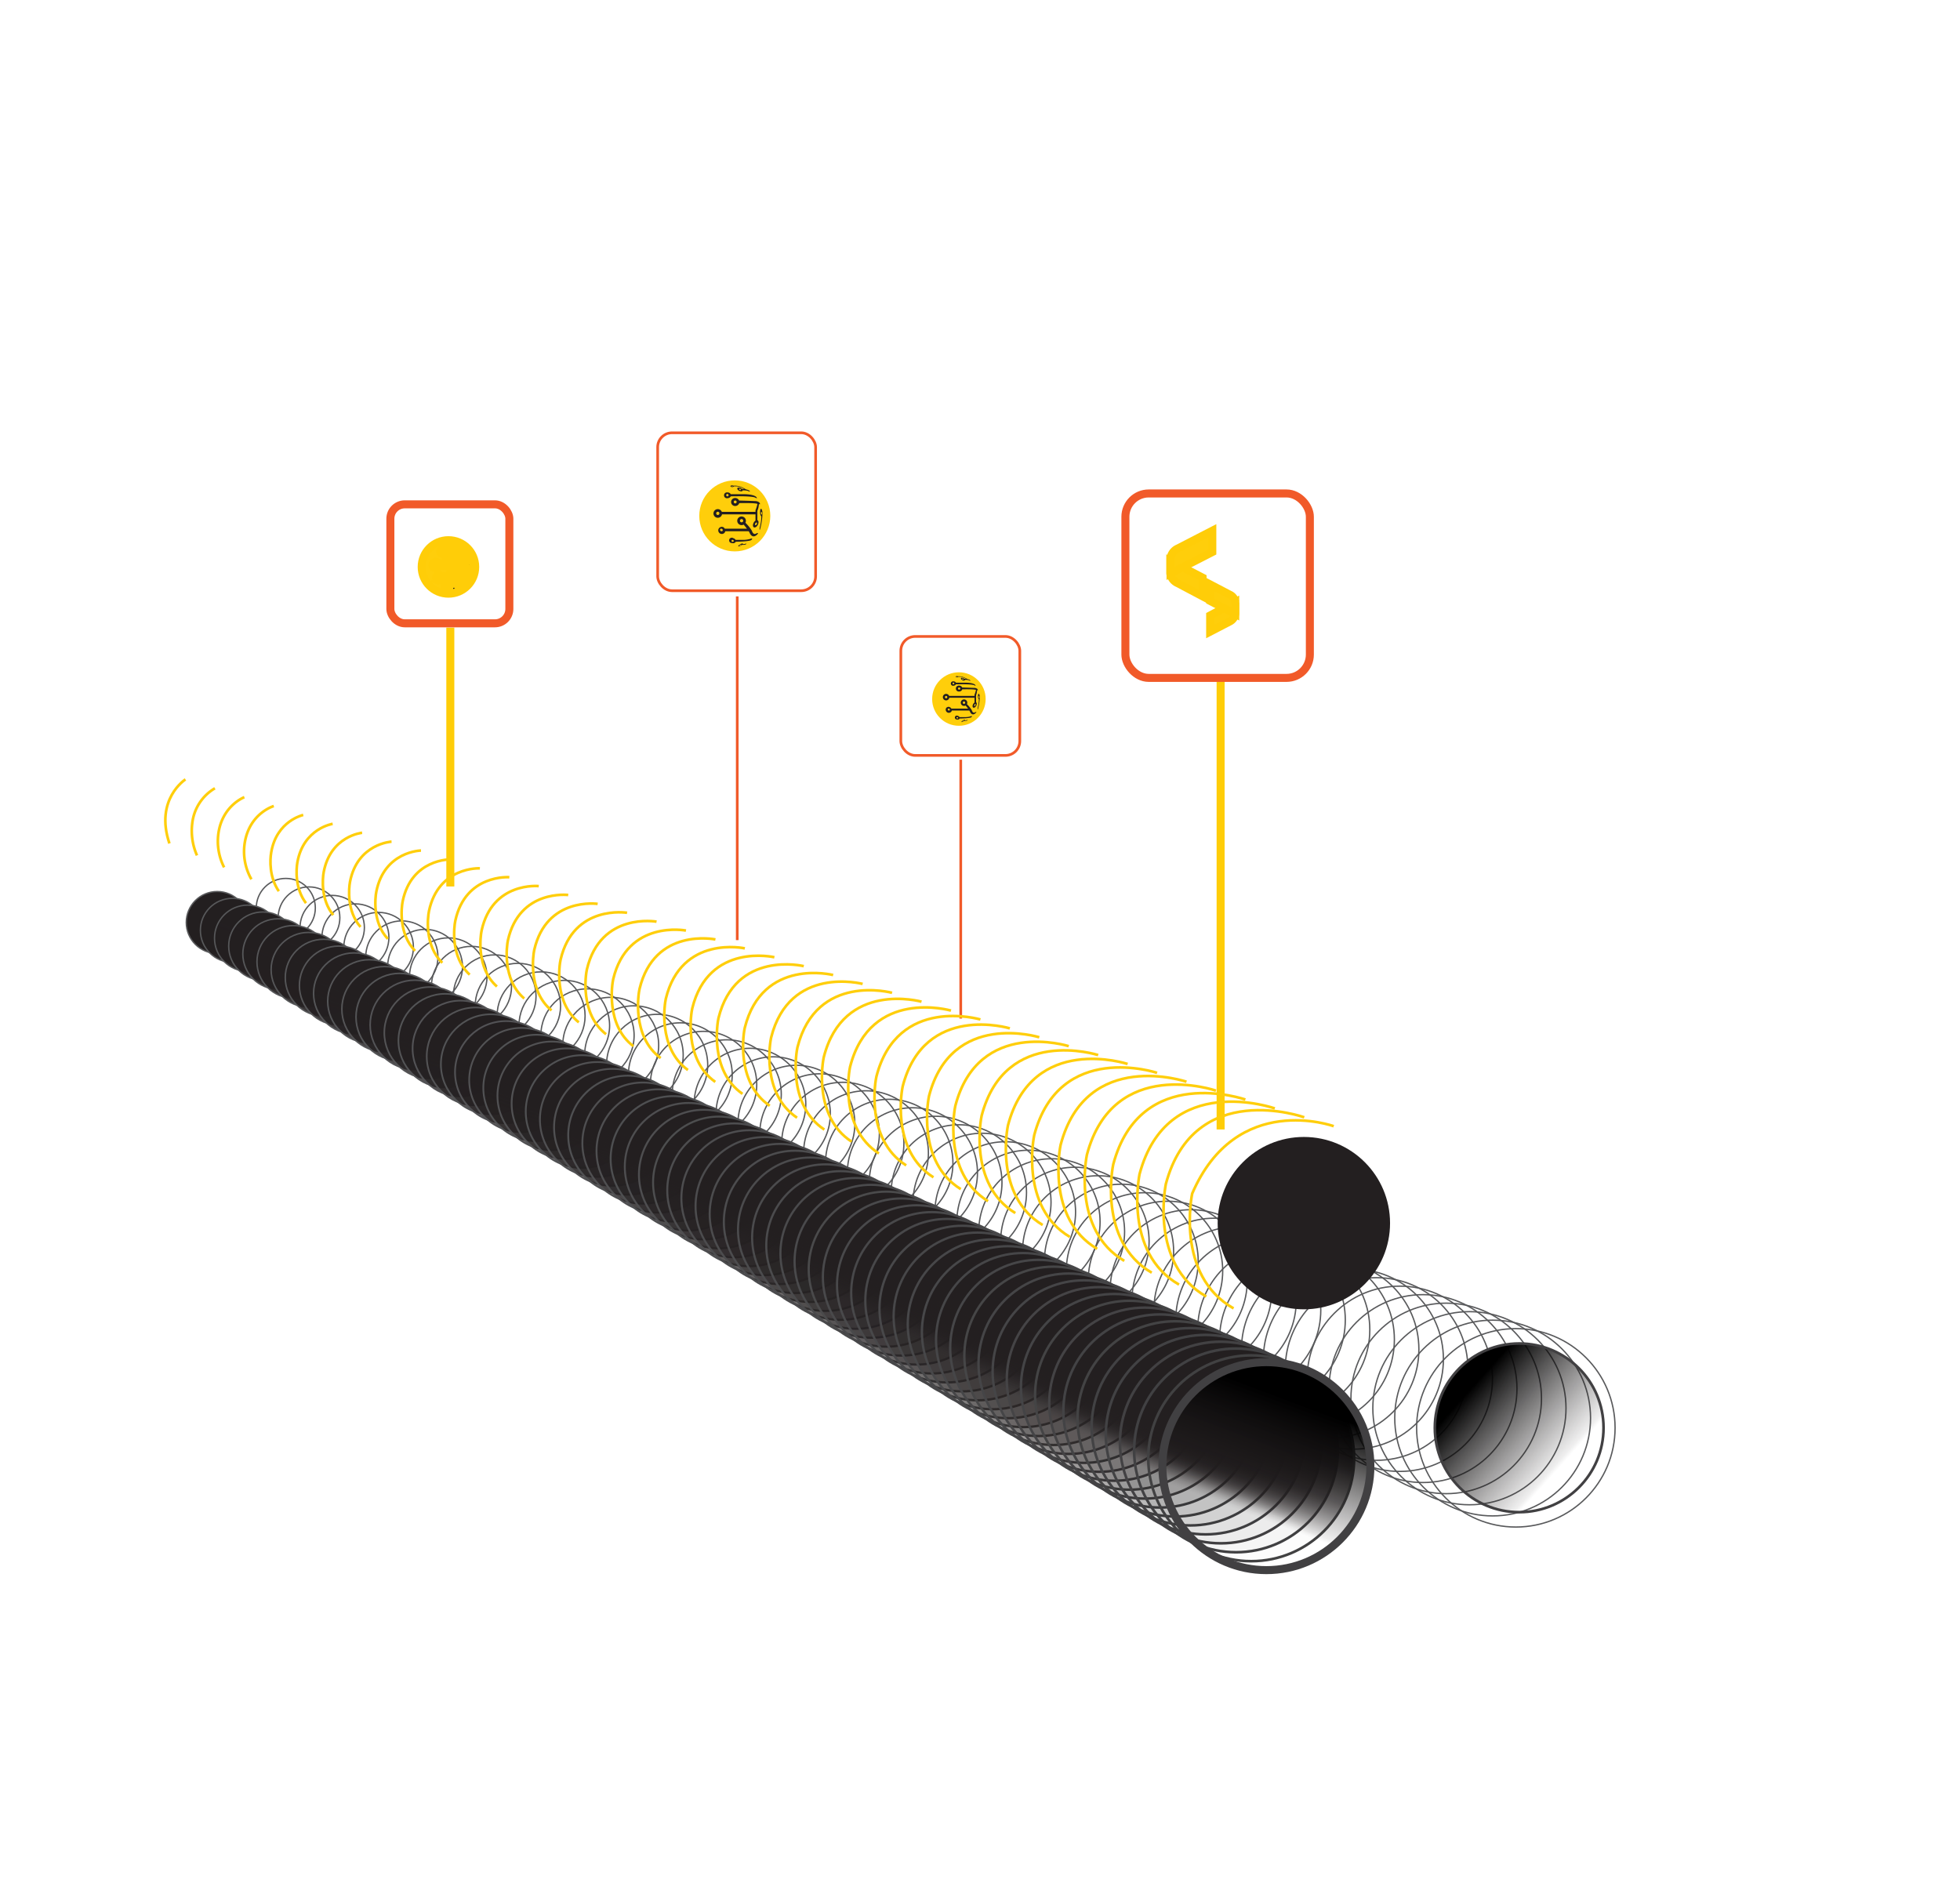 <svg xmlns="http://www.w3.org/2000/svg" xmlns:xlink="http://www.w3.org/1999/xlink" viewBox="0 0 734 709">
  
  <defs>
    <style>
      .cls-1, .cls-3, .cls-4, .cls-7 {
        fill: none;
      }

      .cls-2 {
        clip-path: url(#clip-path);
      }

      .cls-3 {
        stroke: #ffce0b;
      }

      .cls-10, .cls-11, .cls-12, .cls-16, .cls-17, .cls-18, .cls-19, .cls-20, .cls-21, .cls-22, .cls-23, .cls-24, .cls-25, .cls-26, .cls-27, .cls-28, .cls-29, .cls-3, .cls-30, .cls-31, .cls-32, .cls-33, .cls-34, .cls-35, .cls-36, .cls-37, .cls-38, .cls-39, .cls-4, .cls-40, .cls-41, .cls-42, .cls-43, .cls-44, .cls-45, .cls-46, .cls-47, .cls-48, .cls-49, .cls-50, .cls-51, .cls-52, .cls-53, .cls-54, .cls-55, .cls-56, .cls-57, .cls-58, .cls-59, .cls-60, .cls-61, .cls-62, .cls-63, .cls-64, .cls-65, .cls-66, .cls-67, .cls-68, .cls-69, .cls-7, .cls-70, .cls-71, .cls-72, .cls-73, .cls-74, .cls-75, .cls-76, .cls-77, .cls-78, .cls-8, .cls-9 {
        stroke-miterlimit: 10;
      }

      .cls-4 {
        stroke: #f15a29;
      }

      .cls-5 {
        fill: #ffce0b;
      }

      .cls-6, .cls-9 {
        fill: #231f20;
      }

      .cls-10, .cls-7, .cls-9 {
        stroke: #58595b;
      }

      .cls-7, .cls-9 {
        stroke-width: 0.5px;
      }

      .cls-78, .cls-8 {
        stroke: #414042;
      }

      .cls-8 {
        fill: url(#linear-gradient);
      }

      .cls-10 {
        stroke-width: 0.51px;
        fill: url(#linear-gradient-2);
      }

      .cls-11, .cls-12, .cls-13 {
        stroke: #57585a;
      }

      .cls-11 {
        stroke-width: 0.51px;
        fill: url(#linear-gradient-3);
      }

      .cls-12 {
        stroke-width: 0.52px;
        fill: url(#linear-gradient-4);
      }

      .cls-13 {
        stroke-miterlimit: 10;
        stroke-width: 0.53px;
        fill: url(#linear-gradient-5);
      }

      .cls-14, .cls-15, .cls-16 {
        stroke: #565759;
      }

      .cls-14, .cls-15 {
        stroke-miterlimit: 10;
      }

      .cls-14 {
        stroke-width: 0.54px;
        fill: url(#linear-gradient-6);
      }

      .cls-15 {
        stroke-width: 0.54px;
        fill: url(#linear-gradient-7);
      }

      .cls-16 {
        stroke-width: 0.55px;
        fill: url(#linear-gradient-8);
      }

      .cls-17 {
        stroke: #565658;
        stroke-width: 0.56px;
        fill: url(#linear-gradient-9);
      }

      .cls-18, .cls-19 {
        stroke: #555658;
      }

      .cls-18 {
        stroke-width: 0.57px;
        fill: url(#linear-gradient-10);
      }

      .cls-19 {
        stroke-width: 0.57px;
        fill: url(#linear-gradient-11);
      }

      .cls-20 {
        stroke: #555557;
        stroke-width: 0.58px;
        fill: url(#linear-gradient-12);
      }

      .cls-21 {
        stroke: #545557;
        stroke-width: 0.59px;
        fill: url(#linear-gradient-13);
      }

      .cls-22 {
        stroke: #545457;
        stroke-width: 0.59px;
        fill: url(#linear-gradient-14);
      }

      .cls-23 {
        stroke: #545456;
        stroke-width: 0.6px;
        fill: url(#linear-gradient-15);
      }

      .cls-24 {
        stroke: #535456;
        stroke-width: 0.61px;
        fill: url(#linear-gradient-16);
      }

      .cls-25 {
        stroke: #535356;
        stroke-width: 0.62px;
        fill: url(#linear-gradient-17);
      }

      .cls-26 {
        stroke: #535355;
        stroke-width: 0.62px;
        fill: url(#linear-gradient-18);
      }

      .cls-27 {
        stroke: #525355;
        stroke-width: 0.63px;
        fill: url(#linear-gradient-19);
      }

      .cls-28 {
        stroke: #525255;
        stroke-width: 0.64px;
        fill: url(#linear-gradient-20);
      }

      .cls-29 {
        stroke: #525254;
        stroke-width: 0.64px;
        fill: url(#linear-gradient-21);
      }

      .cls-30 {
        stroke: #515254;
        stroke-width: 0.65px;
        fill: url(#linear-gradient-22);
      }

      .cls-31, .cls-32 {
        stroke: #515153;
      }

      .cls-31 {
        stroke-width: 0.66px;
        fill: url(#linear-gradient-23);
      }

      .cls-32 {
        stroke-width: 0.67px;
        fill: url(#linear-gradient-24);
      }

      .cls-33 {
        stroke: #505153;
        stroke-width: 0.67px;
        fill: url(#linear-gradient-25);
      }

      .cls-34, .cls-35 {
        stroke: #505052;
      }

      .cls-34 {
        stroke-width: 0.68px;
        fill: url(#linear-gradient-26);
      }

      .cls-35 {
        stroke-width: 0.69px;
        fill: url(#linear-gradient-27);
      }

      .cls-36 {
        stroke: #4f5052;
        stroke-width: 0.7px;
        fill: url(#linear-gradient-28);
      }

      .cls-37, .cls-38 {
        stroke: #4f4f51;
      }

      .cls-37 {
        stroke-width: 0.7px;
        fill: url(#linear-gradient-29);
      }

      .cls-38 {
        stroke-width: 0.71px;
        fill: url(#linear-gradient-30);
      }

      .cls-39 {
        stroke: #4e4f51;
        stroke-width: 0.72px;
        fill: url(#linear-gradient-31);
      }

      .cls-40, .cls-41 {
        stroke: #4e4e50;
      }

      .cls-40 {
        stroke-width: 0.72px;
        fill: url(#linear-gradient-32);
      }

      .cls-41 {
        stroke-width: 0.73px;
        fill: url(#linear-gradient-33);
      }

      .cls-42 {
        stroke: #4d4e4f;
        stroke-width: 0.74px;
        fill: url(#linear-gradient-34);
      }

      .cls-43, .cls-44 {
        stroke: #4d4d4f;
      }

      .cls-43 {
        stroke-width: 0.75px;
        fill: url(#linear-gradient-35);
      }

      .cls-44 {
        stroke-width: 0.75px;
        fill: url(#linear-gradient-36);
      }

      .cls-45, .cls-46, .cls-47 {
        stroke: #4c4c4e;
      }

      .cls-45 {
        stroke-width: 0.76px;
        fill: url(#linear-gradient-37);
      }

      .cls-46 {
        stroke-width: 0.77px;
        fill: url(#linear-gradient-38);
      }

      .cls-47 {
        stroke-width: 0.78px;
        fill: url(#linear-gradient-39);
      }

      .cls-48, .cls-49, .cls-50 {
        stroke: #4b4b4d;
      }

      .cls-48 {
        stroke-width: 0.78px;
        fill: url(#linear-gradient-40);
      }

      .cls-49 {
        stroke-width: 0.79px;
        fill: url(#linear-gradient-41);
      }

      .cls-50 {
        stroke-width: 0.8px;
        fill: url(#linear-gradient-42);
      }

      .cls-51, .cls-52 {
        stroke: #4a4a4c;
      }

      .cls-51 {
        stroke-width: 0.8px;
        fill: url(#linear-gradient-43);
      }

      .cls-52 {
        stroke-width: 0.81px;
        fill: url(#linear-gradient-44);
      }

      .cls-53 {
        stroke: #4a4a4b;
        stroke-width: 0.82px;
        fill: url(#linear-gradient-45);
      }

      .cls-54, .cls-55 {
        stroke: #49494b;
      }

      .cls-54 {
        stroke-width: 0.83px;
        fill: url(#linear-gradient-46);
      }

      .cls-55 {
        stroke-width: 0.83px;
        fill: url(#linear-gradient-47);
      }

      .cls-56, .cls-57, .cls-58 {
        stroke: #48484a;
      }

      .cls-56 {
        stroke-width: 0.84px;
        fill: url(#linear-gradient-48);
      }

      .cls-57 {
        stroke-width: 0.85px;
        fill: url(#linear-gradient-49);
      }

      .cls-58 {
        stroke-width: 0.86px;
        fill: url(#linear-gradient-50);
      }

      .cls-59, .cls-60, .cls-61 {
        stroke: #474749;
      }

      .cls-59 {
        stroke-width: 0.86px;
        fill: url(#linear-gradient-51);
      }

      .cls-60 {
        stroke-width: 0.87px;
        fill: url(#linear-gradient-52);
      }

      .cls-61 {
        stroke-width: 0.88px;
        fill: url(#linear-gradient-53);
      }

      .cls-62, .cls-63 {
        stroke: #464648;
      }

      .cls-62 {
        stroke-width: 0.88px;
        fill: url(#linear-gradient-54);
      }

      .cls-63 {
        stroke-width: 0.89px;
        fill: url(#linear-gradient-55);
      }

      .cls-64 {
        stroke: #464647;
        stroke-width: 0.9px;
        fill: url(#linear-gradient-56);
      }

      .cls-65, .cls-66 {
        stroke: #454547;
      }

      .cls-65 {
        stroke-width: 0.91px;
        fill: url(#linear-gradient-57);
      }

      .cls-66 {
        stroke-width: 0.91px;
        fill: url(#linear-gradient-58);
      }

      .cls-67 {
        stroke: #454446;
        stroke-width: 0.92px;
        fill: url(#linear-gradient-59);
      }

      .cls-68 {
        stroke: #444446;
        stroke-width: 0.93px;
        fill: url(#linear-gradient-60);
      }

      .cls-69 {
        stroke: #444445;
        stroke-width: 0.93px;
        fill: url(#linear-gradient-61);
      }

      .cls-70 {
        stroke: #444345;
        stroke-width: 0.94px;
        fill: url(#linear-gradient-62);
      }

      .cls-71 {
        stroke: #434345;
        stroke-width: 0.95px;
        fill: url(#linear-gradient-63);
      }

      .cls-72 {
        stroke: #434344;
        stroke-width: 0.96px;
        fill: url(#linear-gradient-64);
      }

      .cls-73, .cls-74 {
        stroke: #424244;
      }

      .cls-73 {
        stroke-width: 0.96px;
        fill: url(#linear-gradient-65);
      }

      .cls-74 {
        stroke-width: 0.97px;
        fill: url(#linear-gradient-66);
      }

      .cls-75 {
        stroke: #424143;
        stroke-width: 0.98px;
        fill: url(#linear-gradient-67);
      }

      .cls-76 {
        stroke: #414143;
        stroke-width: 0.99px;
        fill: url(#linear-gradient-68);
      }

      .cls-77 {
        stroke: #414142;
        stroke-width: 0.99px;
        fill: url(#linear-gradient-69);
      }

      .cls-78 {
        fill: url(#linear-gradient-70);
      }

      .animate-outline1 {
        opacity: 0;
        stroke: #ffcd08;
        stroke-width: 3;
        stroke-dasharray: 150;
        stroke-dashoffset: 150px;
        animation: animate 20s forwards infinite alternate;
      }
      
      @keyframes animate {   0% { opacity: 0; stroke-dashoffset: 150px;}
                            20% { opacity: 0.5; }
                            50% { stroke-dasharray: 100px; }
                            90% { opacity: 0.5; }
                            100% { opacity: 0; fill: #ffcd08; stroke-dashoffset: 150px; }
                          }

      .arrowAnimate1 {
        opacity: 1;
        stroke: #ffcd08;
        stroke-width: 3;
        transform: translateY(-100px);
        animation: animate2 3s forwards infinite;
      }
      
      @keyframes animate2   { 0%   { opacity: 1; transform: translateY(-100px);	}
                              10%   { opacity: 1; }
                              90%   { opacity: 1; }
                              100%  { opacity: 0; transform: translateY(0px); stroke-dashoffset: 0px; }

                            }

       .arrowAnimate2 {
        opacity: 1;
        stroke: #ffcd08;
        stroke-width: 3;
        transform: translateY(-100px);
        animation: animate2 3s forwards infinite;
      }
      
      @keyframes animate2   { 0%   { opacity: 1; transform: translateY(-100px);	}
                              10%   { opacity: 1; }
                              90%   { opacity: 1; }
                              100%  { opacity: 0; transform: translateY(0px); stroke-dashoffset: 0px;}

      }

      .tiubAnimate3 {
        opacity: 1;
        stroke: #ffcd08;
        stroke-width: 3;
        transform: translateX(-50px);
        animation: animate3 3s forwards infinite;
      }
      
      @keyframes animate3   { 0%   { opacity: 1; transform: translateX(-50px);	}
                              10%   { opacity: 1; }
                              90%   { opacity: 1; }
                              100%  { opacity: 0; transform: translateX(5px); stroke-dashoffset: 0px;}

                            }



    </style>

    <clipPath id="clip-path">
      <rect class="cls-1" x="-655.78" y="337.37" width="561.59" height="118.51"/>
    </clipPath>
    <linearGradient id="linear-gradient" x1="544.55" y1="513" x2="585.9" y2="550" gradientUnits="userSpaceOnUse">
      <stop offset="0.17"/>
      <stop offset="0.94" stop-color="#211d1e" stop-opacity="0.07"/>
      <stop offset="0.97" stop-color="#231f20" stop-opacity="0"/>
    </linearGradient>
    <linearGradient id="linear-gradient-2" x1="90.96" y1="338.05" x2="84.76" y2="354.49" gradientUnits="userSpaceOnUse">
      <stop offset="0.17" stop-color="#231f20"/>
      <stop offset="0.97" stop-color="#231f20" stop-opacity="0.99"/>
    </linearGradient>
    <linearGradient id="linear-gradient-3" x1="96.78" y1="340.66" x2="90.38" y2="357.64" gradientUnits="userSpaceOnUse">
      <stop offset="0.17" stop-color="#231f20"/>
      <stop offset="0.97" stop-color="#231f20" stop-opacity="0.97"/>
    </linearGradient>
    <linearGradient id="linear-gradient-4" x1="102.61" y1="343.26" x2="96" y2="360.79" gradientUnits="userSpaceOnUse">
      <stop offset="0.17" stop-color="#231f20"/>
      <stop offset="0.97" stop-color="#231f20" stop-opacity="0.96"/>
    </linearGradient>
    <linearGradient id="linear-gradient-5" x1="108.43" y1="345.87" x2="101.62" y2="363.94" gradientUnits="userSpaceOnUse">
      <stop offset="0.17" stop-color="#231f20"/>
      <stop offset="0.97" stop-color="#231f20" stop-opacity="0.94"/>
    </linearGradient>
    <linearGradient id="linear-gradient-6" x1="114.26" y1="348.48" x2="107.24" y2="367.09" gradientUnits="userSpaceOnUse">
      <stop offset="0.17" stop-color="#231f20"/>
      <stop offset="0.97" stop-color="#231f20" stop-opacity="0.93"/>
    </linearGradient>
    <linearGradient id="linear-gradient-7" x1="120.08" y1="351.09" x2="112.86" y2="370.24" gradientUnits="userSpaceOnUse">
      <stop offset="0.17" stop-color="#231f20"/>
      <stop offset="0.97" stop-color="#231f20" stop-opacity="0.91"/>
    </linearGradient>
    <linearGradient id="linear-gradient-8" x1="125.9" y1="353.69" x2="118.48" y2="373.39" gradientUnits="userSpaceOnUse">
      <stop offset="0.17" stop-color="#231f20"/>
      <stop offset="0.97" stop-color="#231f20" stop-opacity="0.9"/>
    </linearGradient>
    <linearGradient id="linear-gradient-9" x1="131.73" y1="356.3" x2="124.1" y2="376.54" gradientUnits="userSpaceOnUse">
      <stop offset="0.17" stop-color="#231f20"/>
      <stop offset="0.94" stop-color="#231f20" stop-opacity="0.89"/>
      <stop offset="0.97" stop-color="#231f20" stop-opacity="0.88"/>
    </linearGradient>
    <linearGradient id="linear-gradient-10" x1="137.55" y1="358.91" x2="129.72" y2="379.69" gradientUnits="userSpaceOnUse">
      <stop offset="0.17" stop-color="#231f20"/>
      <stop offset="0.89" stop-color="#231f20" stop-opacity="0.89"/>
      <stop offset="0.97" stop-color="#231f20" stop-opacity="0.87"/>
    </linearGradient>
    <linearGradient id="linear-gradient-11" x1="143.38" y1="361.51" x2="135.34" y2="382.84" gradientUnits="userSpaceOnUse">
      <stop offset="0.17" stop-color="#231f20"/>
      <stop offset="0.86" stop-color="#231f20" stop-opacity="0.89"/>
      <stop offset="0.97" stop-color="#231f20" stop-opacity="0.86"/>
    </linearGradient>
    <linearGradient id="linear-gradient-12" x1="149.2" y1="364.12" x2="140.95" y2="385.99" gradientUnits="userSpaceOnUse">
      <stop offset="0.17" stop-color="#231f20"/>
      <stop offset="0.83" stop-color="#231f20" stop-opacity="0.89"/>
      <stop offset="0.97" stop-color="#231f20" stop-opacity="0.84"/>
    </linearGradient>
    <linearGradient id="linear-gradient-13" x1="155.03" y1="366.73" x2="146.57" y2="389.14" gradientUnits="userSpaceOnUse">
      <stop offset="0.17" stop-color="#231f20"/>
      <stop offset="0.8" stop-color="#231f20" stop-opacity="0.89"/>
      <stop offset="0.97" stop-color="#231f20" stop-opacity="0.83"/>
    </linearGradient>
    <linearGradient id="linear-gradient-14" x1="160.85" y1="369.33" x2="152.19" y2="392.29" gradientUnits="userSpaceOnUse">
      <stop offset="0.17" stop-color="#231f20"/>
      <stop offset="0.78" stop-color="#231f20" stop-opacity="0.89"/>
      <stop offset="0.97" stop-color="#231f20" stop-opacity="0.81"/>
    </linearGradient>
    <linearGradient id="linear-gradient-15" x1="166.67" y1="371.94" x2="157.81" y2="395.44" gradientUnits="userSpaceOnUse">
      <stop offset="0.17" stop-color="#231f20"/>
      <stop offset="0.76" stop-color="#231f20" stop-opacity="0.89"/>
      <stop offset="0.97" stop-color="#231f20" stop-opacity="0.8"/>
    </linearGradient>
    <linearGradient id="linear-gradient-16" x1="172.5" y1="374.55" x2="163.43" y2="398.59" gradientUnits="userSpaceOnUse">
      <stop offset="0.17" stop-color="#231f20"/>
      <stop offset="0.74" stop-color="#231f20" stop-opacity="0.89"/>
      <stop offset="0.97" stop-color="#231f20" stop-opacity="0.78"/>
    </linearGradient>
    <linearGradient id="linear-gradient-17" x1="178.32" y1="377.16" x2="169.05" y2="401.74" gradientUnits="userSpaceOnUse">
      <stop offset="0.17" stop-color="#231f20"/>
      <stop offset="0.72" stop-color="#231f20" stop-opacity="0.89"/>
      <stop offset="0.97" stop-color="#231f20" stop-opacity="0.77"/>
    </linearGradient>
    <linearGradient id="linear-gradient-18" x1="184.15" y1="379.76" x2="174.67" y2="404.89" gradientUnits="userSpaceOnUse">
      <stop offset="0.17" stop-color="#231f20"/>
      <stop offset="0.71" stop-color="#231f20" stop-opacity="0.89"/>
      <stop offset="0.97" stop-color="#231f20" stop-opacity="0.75"/>
    </linearGradient>
    <linearGradient id="linear-gradient-19" x1="189.97" y1="382.37" x2="180.29" y2="408.04" gradientUnits="userSpaceOnUse">
      <stop offset="0.17" stop-color="#231f20"/>
      <stop offset="0.69" stop-color="#231f20" stop-opacity="0.89"/>
      <stop offset="0.97" stop-color="#231f20" stop-opacity="0.74"/>
    </linearGradient>
    <linearGradient id="linear-gradient-20" x1="195.8" y1="384.98" x2="185.91" y2="411.19" gradientUnits="userSpaceOnUse">
      <stop offset="0.17" stop-color="#231f20"/>
      <stop offset="0.68" stop-color="#231f20" stop-opacity="0.89"/>
      <stop offset="0.97" stop-color="#231f20" stop-opacity="0.72"/>
    </linearGradient>
    <linearGradient id="linear-gradient-21" x1="201.62" y1="387.58" x2="191.53" y2="414.35" gradientUnits="userSpaceOnUse">
      <stop offset="0.17" stop-color="#231f20"/>
      <stop offset="0.67" stop-color="#231f20" stop-opacity="0.89"/>
      <stop offset="0.97" stop-color="#231f20" stop-opacity="0.71"/>
    </linearGradient>
    <linearGradient id="linear-gradient-22" x1="207.44" y1="390.19" x2="197.15" y2="417.5" gradientUnits="userSpaceOnUse">
      <stop offset="0.17" stop-color="#231f20"/>
      <stop offset="0.65" stop-color="#231f20" stop-opacity="0.89"/>
      <stop offset="0.97" stop-color="#231f20" stop-opacity="0.7"/>
    </linearGradient>
    <linearGradient id="linear-gradient-23" x1="213.27" y1="392.8" x2="202.77" y2="420.65" gradientUnits="userSpaceOnUse">
      <stop offset="0.17" stop-color="#231f20"/>
      <stop offset="0.64" stop-color="#231f20" stop-opacity="0.89"/>
      <stop offset="0.97" stop-color="#231f20" stop-opacity="0.68"/>
    </linearGradient>
    <linearGradient id="linear-gradient-24" x1="219.09" y1="395.4" x2="208.39" y2="423.8" gradientUnits="userSpaceOnUse">
      <stop offset="0.17" stop-color="#231f20"/>
      <stop offset="0.63" stop-color="#231f20" stop-opacity="0.89"/>
      <stop offset="0.97" stop-color="#231f20" stop-opacity="0.67"/>
    </linearGradient>
    <linearGradient id="linear-gradient-25" x1="224.92" y1="398.01" x2="214.01" y2="426.95" gradientUnits="userSpaceOnUse">
      <stop offset="0.17" stop-color="#231f20"/>
      <stop offset="0.62" stop-color="#231f20" stop-opacity="0.89"/>
      <stop offset="0.97" stop-color="#231f20" stop-opacity="0.65"/>
    </linearGradient>
    <linearGradient id="linear-gradient-26" x1="230.74" y1="400.62" x2="219.63" y2="430.1" gradientUnits="userSpaceOnUse">
      <stop offset="0.17" stop-color="#231f20"/>
      <stop offset="0.62" stop-color="#231f20" stop-opacity="0.89"/>
      <stop offset="0.97" stop-color="#231f20" stop-opacity="0.64"/>
    </linearGradient>
    <linearGradient id="linear-gradient-27" x1="236.57" y1="403.23" x2="225.25" y2="433.25" gradientUnits="userSpaceOnUse">
      <stop offset="0.17" stop-color="#231f20"/>
      <stop offset="0.61" stop-color="#231f20" stop-opacity="0.89"/>
      <stop offset="0.97" stop-color="#231f20" stop-opacity="0.62"/>
    </linearGradient>
    <linearGradient id="linear-gradient-28" x1="242.39" y1="405.83" x2="230.87" y2="436.4" gradientUnits="userSpaceOnUse">
      <stop offset="0.17" stop-color="#231f20"/>
      <stop offset="0.6" stop-color="#231f20" stop-opacity="0.89"/>
      <stop offset="0.97" stop-color="#231f20" stop-opacity="0.61"/>
    </linearGradient>
    <linearGradient id="linear-gradient-29" x1="248.21" y1="408.44" x2="236.49" y2="439.55" gradientUnits="userSpaceOnUse">
      <stop offset="0.17" stop-color="#231f20"/>
      <stop offset="0.59" stop-color="#231f20" stop-opacity="0.89"/>
      <stop offset="0.97" stop-color="#231f20" stop-opacity="0.59"/>
    </linearGradient>
    <linearGradient id="linear-gradient-30" x1="254.04" y1="411.05" x2="242.1" y2="442.7" gradientUnits="userSpaceOnUse">
      <stop offset="0.17" stop-color="#231f20"/>
      <stop offset="0.59" stop-color="#231f20" stop-opacity="0.89"/>
      <stop offset="0.97" stop-color="#231f20" stop-opacity="0.58"/>
    </linearGradient>
    <linearGradient id="linear-gradient-31" x1="259.86" y1="413.65" x2="247.72" y2="445.85" gradientUnits="userSpaceOnUse">
      <stop offset="0.17" stop-color="#231f20"/>
      <stop offset="0.58" stop-color="#231f20" stop-opacity="0.89"/>
      <stop offset="0.96" stop-color="#231f20" stop-opacity="0.57"/>
      <stop offset="0.97" stop-color="#231f20" stop-opacity="0.57"/>
    </linearGradient>
    <linearGradient id="linear-gradient-32" x1="265.69" y1="416.26" x2="253.34" y2="449" gradientUnits="userSpaceOnUse">
      <stop offset="0.17" stop-color="#231f20"/>
      <stop offset="0.57" stop-color="#231f20" stop-opacity="0.89"/>
      <stop offset="0.95" stop-color="#231f20" stop-opacity="0.57"/>
      <stop offset="0.97" stop-color="#231f20" stop-opacity="0.55"/>
    </linearGradient>
    <linearGradient id="linear-gradient-33" x1="271.51" y1="418.87" x2="258.96" y2="452.15" gradientUnits="userSpaceOnUse">
      <stop offset="0.17" stop-color="#231f20"/>
      <stop offset="0.57" stop-color="#231f20" stop-opacity="0.89"/>
      <stop offset="0.94" stop-color="#231f20" stop-opacity="0.57"/>
      <stop offset="0.97" stop-color="#231f20" stop-opacity="0.54"/>
    </linearGradient>
    <linearGradient id="linear-gradient-34" x1="277.34" y1="421.48" x2="264.58" y2="455.3" gradientUnits="userSpaceOnUse">
      <stop offset="0.17" stop-color="#231f20"/>
      <stop offset="0.56" stop-color="#231f20" stop-opacity="0.89"/>
      <stop offset="0.93" stop-color="#231f20" stop-opacity="0.57"/>
      <stop offset="0.97" stop-color="#231f20" stop-opacity="0.52"/>
    </linearGradient>
    <linearGradient id="linear-gradient-35" x1="283.16" y1="424.08" x2="270.2" y2="458.45" gradientUnits="userSpaceOnUse">
      <stop offset="0.17" stop-color="#231f20"/>
      <stop offset="0.56" stop-color="#231f20" stop-opacity="0.89"/>
      <stop offset="0.92" stop-color="#231f20" stop-opacity="0.57"/>
      <stop offset="0.97" stop-color="#231f20" stop-opacity="0.51"/>
    </linearGradient>
    <linearGradient id="linear-gradient-36" x1="288.99" y1="426.69" x2="275.82" y2="461.6" gradientUnits="userSpaceOnUse">
      <stop offset="0.17" stop-color="#231f20"/>
      <stop offset="0.55" stop-color="#231f20" stop-opacity="0.89"/>
      <stop offset="0.91" stop-color="#231f20" stop-opacity="0.57"/>
      <stop offset="0.97" stop-color="#231f20" stop-opacity="0.49"/>
    </linearGradient>
    <linearGradient id="linear-gradient-37" x1="294.81" y1="429.3" x2="281.44" y2="464.75" gradientUnits="userSpaceOnUse">
      <stop offset="0.17" stop-color="#231f20"/>
      <stop offset="0.54" stop-color="#231f20" stop-opacity="0.89"/>
      <stop offset="0.9" stop-color="#231f20" stop-opacity="0.57"/>
      <stop offset="0.97" stop-color="#231f20" stop-opacity="0.48"/>
    </linearGradient>
    <linearGradient id="linear-gradient-38" x1="300.63" y1="431.9" x2="287.06" y2="467.9" gradientUnits="userSpaceOnUse">
      <stop offset="0.17" stop-color="#231f20"/>
      <stop offset="0.54" stop-color="#231f20" stop-opacity="0.89"/>
      <stop offset="0.89" stop-color="#231f20" stop-opacity="0.57"/>
      <stop offset="0.97" stop-color="#231f20" stop-opacity="0.46"/>
    </linearGradient>
    <linearGradient id="linear-gradient-39" x1="306.46" y1="434.51" x2="292.68" y2="471.05" gradientUnits="userSpaceOnUse">
      <stop offset="0.17" stop-color="#231f20"/>
      <stop offset="0.54" stop-color="#231f20" stop-opacity="0.89"/>
      <stop offset="0.88" stop-color="#231f20" stop-opacity="0.57"/>
      <stop offset="0.97" stop-color="#231f20" stop-opacity="0.45"/>
    </linearGradient>
    <linearGradient id="linear-gradient-40" x1="312.28" y1="437.12" x2="298.3" y2="474.2" gradientUnits="userSpaceOnUse">
      <stop offset="0.17" stop-color="#231f20"/>
      <stop offset="0.53" stop-color="#231f20" stop-opacity="0.89"/>
      <stop offset="0.87" stop-color="#231f20" stop-opacity="0.57"/>
      <stop offset="0.97" stop-color="#231f20" stop-opacity="0.43"/>
    </linearGradient>
    <linearGradient id="linear-gradient-41" x1="318.11" y1="439.72" x2="303.92" y2="477.35" gradientUnits="userSpaceOnUse">
      <stop offset="0.17" stop-color="#231f20"/>
      <stop offset="0.53" stop-color="#231f20" stop-opacity="0.89"/>
      <stop offset="0.86" stop-color="#231f20" stop-opacity="0.57"/>
      <stop offset="0.97" stop-color="#231f20" stop-opacity="0.42"/>
    </linearGradient>
    <linearGradient id="linear-gradient-42" x1="323.93" y1="442.33" x2="309.54" y2="480.5" gradientUnits="userSpaceOnUse">
      <stop offset="0.17" stop-color="#231f20"/>
      <stop offset="0.52" stop-color="#231f20" stop-opacity="0.89"/>
      <stop offset="0.85" stop-color="#231f20" stop-opacity="0.57"/>
      <stop offset="0.97" stop-color="#231f20" stop-opacity="0.41"/>
    </linearGradient>
    <linearGradient id="linear-gradient-43" x1="329.76" y1="444.94" x2="315.16" y2="483.65" gradientUnits="userSpaceOnUse">
      <stop offset="0.17" stop-color="#231f20"/>
      <stop offset="0.52" stop-color="#231f20" stop-opacity="0.89"/>
      <stop offset="0.85" stop-color="#231f20" stop-opacity="0.57"/>
      <stop offset="0.97" stop-color="#231f20" stop-opacity="0.39"/>
    </linearGradient>
    <linearGradient id="linear-gradient-44" x1="335.58" y1="447.55" x2="320.78" y2="486.8" gradientUnits="userSpaceOnUse">
      <stop offset="0.17" stop-color="#231f20"/>
      <stop offset="0.51" stop-color="#231f20" stop-opacity="0.89"/>
      <stop offset="0.84" stop-color="#231f20" stop-opacity="0.57"/>
      <stop offset="0.97" stop-color="#231f20" stop-opacity="0.38"/>
    </linearGradient>
    <linearGradient id="linear-gradient-45" x1="341.4" y1="450.15" x2="326.4" y2="489.96" gradientUnits="userSpaceOnUse">
      <stop offset="0.17" stop-color="#231f20"/>
      <stop offset="0.51" stop-color="#231f20" stop-opacity="0.89"/>
      <stop offset="0.83" stop-color="#231f20" stop-opacity="0.57"/>
      <stop offset="0.97" stop-color="#231f20" stop-opacity="0.36"/>
    </linearGradient>
    <linearGradient id="linear-gradient-46" x1="347.23" y1="452.76" x2="332.02" y2="493.11" gradientUnits="userSpaceOnUse">
      <stop offset="0.17" stop-color="#231f20"/>
      <stop offset="0.51" stop-color="#231f20" stop-opacity="0.89"/>
      <stop offset="0.82" stop-color="#231f20" stop-opacity="0.57"/>
      <stop offset="0.97" stop-color="#231f20" stop-opacity="0.35"/>
    </linearGradient>
    <linearGradient id="linear-gradient-47" x1="353.05" y1="455.37" x2="337.64" y2="496.26" gradientUnits="userSpaceOnUse">
      <stop offset="0.17" stop-color="#231f20"/>
      <stop offset="0.5" stop-color="#231f20" stop-opacity="0.89"/>
      <stop offset="0.82" stop-color="#231f20" stop-opacity="0.57"/>
      <stop offset="0.97" stop-color="#231f20" stop-opacity="0.33"/>
    </linearGradient>
    <linearGradient id="linear-gradient-48" x1="358.88" y1="457.97" x2="343.26" y2="499.41" gradientUnits="userSpaceOnUse">
      <stop offset="0.17" stop-color="#231f20"/>
      <stop offset="0.5" stop-color="#231f20" stop-opacity="0.89"/>
      <stop offset="0.81" stop-color="#231f20" stop-opacity="0.57"/>
      <stop offset="0.97" stop-color="#231f20" stop-opacity="0.32"/>
    </linearGradient>
    <linearGradient id="linear-gradient-49" x1="364.7" y1="460.58" x2="348.87" y2="502.56" gradientUnits="userSpaceOnUse">
      <stop offset="0.17" stop-color="#231f20"/>
      <stop offset="0.5" stop-color="#231f20" stop-opacity="0.89"/>
      <stop offset="0.8" stop-color="#231f20" stop-opacity="0.57"/>
      <stop offset="0.97" stop-color="#231f20" stop-opacity="0.3"/>
    </linearGradient>
    <linearGradient id="linear-gradient-50" x1="370.53" y1="463.19" x2="354.49" y2="505.71" gradientUnits="userSpaceOnUse">
      <stop offset="0.17" stop-color="#231f20"/>
      <stop offset="0.49" stop-color="#231f20" stop-opacity="0.89"/>
      <stop offset="0.8" stop-color="#231f20" stop-opacity="0.57"/>
      <stop offset="0.97" stop-color="#231f20" stop-opacity="0.29"/>
    </linearGradient>
    <linearGradient id="linear-gradient-51" x1="376.35" y1="465.8" x2="360.11" y2="508.86" gradientUnits="userSpaceOnUse">
      <stop offset="0.17" stop-color="#231f20"/>
      <stop offset="0.49" stop-color="#231f20" stop-opacity="0.89"/>
      <stop offset="0.79" stop-color="#231f20" stop-opacity="0.57"/>
      <stop offset="0.97" stop-color="#231f20" stop-opacity="0.28"/>
    </linearGradient>
    <linearGradient id="linear-gradient-52" x1="382.17" y1="468.4" x2="365.73" y2="512.01" gradientUnits="userSpaceOnUse">
      <stop offset="0.17" stop-color="#231f20"/>
      <stop offset="0.49" stop-color="#231f20" stop-opacity="0.89"/>
      <stop offset="0.79" stop-color="#231f20" stop-opacity="0.57"/>
      <stop offset="0.97" stop-color="#231f20" stop-opacity="0.26"/>
    </linearGradient>
    <linearGradient id="linear-gradient-53" x1="388" y1="471.01" x2="371.35" y2="515.16" gradientUnits="userSpaceOnUse">
      <stop offset="0.17" stop-color="#231f20"/>
      <stop offset="0.48" stop-color="#231f20" stop-opacity="0.89"/>
      <stop offset="0.78" stop-color="#231f20" stop-opacity="0.57"/>
      <stop offset="0.97" stop-color="#231f20" stop-opacity="0.25"/>
    </linearGradient>
    <linearGradient id="linear-gradient-54" x1="393.82" y1="473.62" x2="376.97" y2="518.31" gradientUnits="userSpaceOnUse">
      <stop offset="0.17" stop-color="#231f20"/>
      <stop offset="0.48" stop-color="#231f20" stop-opacity="0.89"/>
      <stop offset="0.78" stop-color="#231f20" stop-opacity="0.57"/>
      <stop offset="0.97" stop-color="#231f20" stop-opacity="0.23"/>
    </linearGradient>
    <linearGradient id="linear-gradient-55" x1="399.65" y1="476.22" x2="382.59" y2="521.46" gradientUnits="userSpaceOnUse">
      <stop offset="0.17" stop-color="#231f20"/>
      <stop offset="0.48" stop-color="#231f20" stop-opacity="0.89"/>
      <stop offset="0.77" stop-color="#231f20" stop-opacity="0.57"/>
      <stop offset="0.97" stop-color="#231f20" stop-opacity="0.22"/>
    </linearGradient>
    <linearGradient id="linear-gradient-56" x1="405.47" y1="478.83" x2="388.21" y2="524.61" gradientUnits="userSpaceOnUse">
      <stop offset="0.17" stop-color="#231f20"/>
      <stop offset="0.48" stop-color="#231f20" stop-opacity="0.89"/>
      <stop offset="0.76" stop-color="#231f20" stop-opacity="0.57"/>
      <stop offset="0.97" stop-color="#231f20" stop-opacity="0.2"/>
    </linearGradient>
    <linearGradient id="linear-gradient-57" x1="411.3" y1="481.44" x2="393.83" y2="527.76" gradientUnits="userSpaceOnUse">
      <stop offset="0.17" stop-color="#231f20"/>
      <stop offset="0.47" stop-color="#231f20" stop-opacity="0.89"/>
      <stop offset="0.76" stop-color="#231f20" stop-opacity="0.57"/>
      <stop offset="0.97" stop-color="#231f20" stop-opacity="0.19"/>
    </linearGradient>
    <linearGradient id="linear-gradient-58" x1="417.12" y1="484.04" x2="399.45" y2="530.91" gradientUnits="userSpaceOnUse">
      <stop offset="0.17" stop-color="#231f20"/>
      <stop offset="0.47" stop-color="#231f20" stop-opacity="0.89"/>
      <stop offset="0.75" stop-color="#231f20" stop-opacity="0.57"/>
      <stop offset="0.97" stop-color="#231f20" stop-opacity="0.17"/>
    </linearGradient>
    <linearGradient id="linear-gradient-59" x1="422.94" y1="486.65" x2="405.07" y2="534.06" gradientUnits="userSpaceOnUse">
      <stop offset="0.17" stop-color="#231f20"/>
      <stop offset="0.47" stop-color="#231f20" stop-opacity="0.89"/>
      <stop offset="0.75" stop-color="#231f20" stop-opacity="0.57"/>
      <stop offset="0.97" stop-color="#231f20" stop-opacity="0.16"/>
    </linearGradient>
    <linearGradient id="linear-gradient-60" x1="428.77" y1="489.26" x2="410.69" y2="537.21" gradientUnits="userSpaceOnUse">
      <stop offset="0.17" stop-color="#231f20"/>
      <stop offset="0.47" stop-color="#231f20" stop-opacity="0.89"/>
      <stop offset="0.75" stop-color="#231f20" stop-opacity="0.57"/>
      <stop offset="0.97" stop-color="#231f20" stop-opacity="0.14"/>
    </linearGradient>
    <linearGradient id="linear-gradient-61" x1="434.59" y1="491.87" x2="416.31" y2="540.36" gradientUnits="userSpaceOnUse">
      <stop offset="0.17" stop-color="#231f20"/>
      <stop offset="0.46" stop-color="#231f20" stop-opacity="0.89"/>
      <stop offset="0.74" stop-color="#231f20" stop-opacity="0.57"/>
      <stop offset="0.97" stop-color="#231f20" stop-opacity="0.13"/>
    </linearGradient>
    <linearGradient id="linear-gradient-62" x1="440.42" y1="494.47" x2="421.93" y2="543.51" gradientUnits="userSpaceOnUse">
      <stop offset="0.17" stop-color="#231f20"/>
      <stop offset="0.46" stop-color="#231f20" stop-opacity="0.89"/>
      <stop offset="0.74" stop-color="#231f20" stop-opacity="0.57"/>
      <stop offset="0.97" stop-color="#231f20" stop-opacity="0.12"/>
    </linearGradient>
    <linearGradient id="linear-gradient-63" x1="446.24" y1="497.08" x2="427.55" y2="546.66" gradientUnits="userSpaceOnUse">
      <stop offset="0.17" stop-color="#231f20"/>
      <stop offset="0.46" stop-color="#231f20" stop-opacity="0.89"/>
      <stop offset="0.73" stop-color="#231f20" stop-opacity="0.57"/>
      <stop offset="0.97" stop-color="#231f20" stop-opacity="0.1"/>
    </linearGradient>
    <linearGradient id="linear-gradient-64" x1="452.07" y1="499.69" x2="433.17" y2="549.81" gradientUnits="userSpaceOnUse">
      <stop offset="0.17" stop-color="#231f20"/>
      <stop offset="0.46" stop-color="#231f20" stop-opacity="0.89"/>
      <stop offset="0.73" stop-color="#231f20" stop-opacity="0.57"/>
      <stop offset="0.97" stop-color="#231f20" stop-opacity="0.09"/>
    </linearGradient>
    <linearGradient id="linear-gradient-65" x1="457.89" y1="502.29" x2="438.79" y2="552.96" gradientUnits="userSpaceOnUse">
      <stop offset="0.17" stop-color="#231f20"/>
      <stop offset="0.46" stop-color="#231f20" stop-opacity="0.89"/>
      <stop offset="0.72" stop-color="#231f20" stop-opacity="0.57"/>
      <stop offset="0.97" stop-color="#231f20" stop-opacity="0.07"/>
    </linearGradient>
    <linearGradient id="linear-gradient-66" x1="463.72" y1="504.9" x2="444.41" y2="556.11" gradientUnits="userSpaceOnUse">
      <stop offset="0.17" stop-color="#231f20"/>
      <stop offset="0.45" stop-color="#231f20" stop-opacity="0.89"/>
      <stop offset="0.72" stop-color="#231f20" stop-opacity="0.57"/>
      <stop offset="0.97" stop-color="#231f20" stop-opacity="0.06"/>
    </linearGradient>
    <linearGradient id="linear-gradient-67" x1="469.54" y1="507.51" x2="450.02" y2="559.26" gradientUnits="userSpaceOnUse">
      <stop offset="0.17" stop-color="#231f20"/>
      <stop offset="0.45" stop-color="#231f20" stop-opacity="0.89"/>
      <stop offset="0.72" stop-color="#231f20" stop-opacity="0.57"/>
      <stop offset="0.97" stop-color="#231f20" stop-opacity="0.04"/>
    </linearGradient>
    <linearGradient id="linear-gradient-68" x1="475.36" y1="510.11" x2="455.64" y2="562.41" gradientUnits="userSpaceOnUse">
      <stop offset="0.17" stop-color="#231f20"/>
      <stop offset="0.45" stop-color="#231f20" stop-opacity="0.89"/>
      <stop offset="0.71" stop-color="#231f20" stop-opacity="0.57"/>
      <stop offset="0.97" stop-color="#231f20" stop-opacity="0.03"/>
    </linearGradient>
    <linearGradient id="linear-gradient-69" x1="481.19" y1="512.72" x2="461.26" y2="565.56" gradientUnits="userSpaceOnUse">
      <stop offset="0.17" stop-color="#231f20"/>
      <stop offset="0.45" stop-color="#231f20" stop-opacity="0.89"/>
      <stop offset="0.71" stop-color="#231f20" stop-opacity="0.57"/>
      <stop offset="0.96" stop-color="#231f20" stop-opacity="0.03"/>
      <stop offset="0.97" stop-color="#231f20" stop-opacity="0.01"/>
    </linearGradient>
    <linearGradient id="linear-gradient-70" x1="487.01" y1="515.33" x2="466.88" y2="568.72" xlink:href="#linear-gradient"/>

  </defs>

  <g id="dt-ad">

    <g id="line-vertical">
      <line class="cls-4 arrowAnimate1" x1="457.11" y1="423.05" x2="457.11" y2="254.43"/>
      <line class="cls-4 arrowAnimate1" x1="168.64" y1="332.04" x2="168.64" y2="235.07"/>
      <line class="cls-4" x1="359.79" y1="381.52" x2="359.79" y2="284.55"/>
      <line class="cls-4" x1="276.09" y1="352.13" x2="276.09" y2="223.39"/>
    </g>

    <g id="buble-up">
      <g class="arrowAnimate2">
        <g>
          <circle class="cls-5" cx="167.94" cy="212.35" r="10.02"/>
          <g>
            <path class="cls-6" d="M173.84,217.4s-.68.38-1.07-.84a11.56,11.56,0,0,0-1.83-2.3,1.24,1.24,0,0,0,.13-.55,1.22,1.22,0,1,0-1.21,1.22,1.14,1.14,0,0,0,.58-.15c.11.13.52.61.93,1.16h-6.25a1.35,1.35,0,0,0-.42-.44,1,1,0,1,0,.44,1.46.84.84,0,0,0,.12-.31h6.61a6,6,0,0,1,.32.58s.81,1.91,2.33.07C174.52,217.3,174.48,217,173.84,217.4Zm-4-3.23a.47.47,0,0,1-.46-.46.46.46,0,0,1,.46-.45.45.45,0,0,1,.45.45A.46.46,0,0,1,169.86,214.17Zm-5.35,2.39a.39.39,0,0,1-.55.07.38.38,0,0,1-.15-.52.39.39,0,0,1,.54-.08A.41.41,0,0,1,164.51,216.56Z"/>
            <path class="cls-6" d="M172.66,218.73a7.08,7.08,0,0,1-2.22.39h-2.27a1.06,1.06,0,0,0-.63-.46.83.83,0,0,0-1.08.43c-.11.37.21.79.7.92a.88.88,0,0,0,1.06-.35c4.11-.08,4.38-.49,4.38-.49C173.14,218.67,172.66,218.73,172.66,218.73Zm-5,.75a.29.29,0,0,1-.38.16.3.3,0,0,1-.24-.34.29.29,0,0,1,.38-.16A.31.31,0,0,1,167.65,219.48Z"/>
            <path class="cls-6" d="M170.17,220.33c.06-.08.08-.15.06-.19s-.41,0-.77.21-.61.48-.55.58.4,0,.77-.21a1.55,1.55,0,0,0,.28-.2h0c1.45.07,1.21-.38,1.21-.38A2.09,2.09,0,0,1,170.17,220.33Zm-.63.36c-.16.09-.3.13-.32.09s.07-.15.22-.24.3-.13.33-.09S169.69,220.6,169.54,220.69Z"/>
            <path class="cls-6" d="M174.73,209.07h.33c0-.78-1.13-.88-1.13-.88l-2.2-.09-2.58-.08a1.18,1.18,0,0,0-1.11-.71,1.12,1.12,0,1,0,0,2.23,1.19,1.19,0,0,0,1.15-.82c5.09-.1,5.15.24,5.15.24a11.87,11.87,0,0,1-.56,1.79v.43h-9.5a1.22,1.22,0,0,0-2.34.46,1.22,1.22,0,0,0,2.41.26h9.43v1.8a1.67,1.67,0,0,0-.51.59c-.29.55-.26,1.13.06,1.3s.82-.13,1.11-.68.26-1.14-.06-1.31l-.06,0V210.9A5.06,5.06,0,0,0,174.73,209.07Zm-6.69-.24a.41.41,0,1,1,0-.81.41.41,0,1,1,0,.81Zm-4.88,3.27a.47.47,0,0,1-.46-.46.46.46,0,0,1,.46-.45.45.45,0,0,1,.45.45A.46.46,0,0,1,163.16,212.1Zm11,2.6c-.1.2-.28.31-.4.24s-.14-.27,0-.47.28-.3.4-.24S174.24,214.51,174.14,214.7Z"/>
            <path class="cls-6" d="M175.76,211.45c0-.6-.23-1.08-.42-1.07s-.29.52-.25,1.12a1.62,1.62,0,0,0,.34,1.05,11.48,11.48,0,0,1-.4,2.86c-.23,1,0,.89,0,.89a17.56,17.56,0,0,0,.71-4.45h0A2.8,2.8,0,0,0,175.76,211.45Zm-.24.55c-.09,0-.17-.16-.18-.36s0-.38.12-.38.16.15.18.36S175.6,212,175.52,212Z"/>
            <path class="cls-6" d="M165.9,207.35a1,1,0,0,0,.92-.51c2.84-.05,3.94,0,3.94,0,2.63.08,2.91.34,2.91.34.39.24.54.15.54.15-.41-1.18-3.88-1.1-3.88-1.1h-3.52a1,1,0,0,0-.91-.49.83.83,0,1,0,0,1.62Zm0-1.17a.35.35,0,0,1,.37.33.34.34,0,0,1-.37.33.35.35,0,0,1-.37-.33A.36.36,0,0,1,165.87,206.18Z"/>
            <path class="cls-6" d="M167.19,204.23c.24,0,.44-.06.47-.18a5.47,5.47,0,0,1,1,0,5.14,5.14,0,0,1,2,.78,2.82,2.82,0,0,0-.68-.05,1.5,1.5,0,0,0-.34-.25c-.4-.2-.81-.18-.93,0s.13.56.53.76.81.18.92,0a.35.35,0,0,0,0-.11,4.55,4.55,0,0,1,1.5.12,1.49,1.49,0,0,0,.63.21c-.26-.49-1.06-.6-1.06-.6l-1.15-.6a5,5,0,0,0-2.53-.47h0a.71.71,0,0,0-.31-.09c-.26,0-.47.07-.48.21S166.94,204.21,167.19,204.23Zm2.49.79c0,.08-.19.08-.34,0s-.24-.2-.2-.28.19-.08.34,0S169.72,204.94,169.68,205Zm-2.46-1.12c.08,0,.15,0,.15.1s-.08.07-.17.07-.15,0-.15-.1S167.13,203.9,167.22,203.9Z"/>
          </g>
        </g>
        <rect class="cls-4" x="146.19" y="188.91" width="44.56" height="44.56" rx="5.38"/>
      </g>
      <g>
        <g>
          <circle class="cls-5" cx="359.1" cy="261.83" r="10.02"/>
          <g>
            <path class="cls-6" d="M365,266.87s-.68.39-1.07-.84a11.23,11.23,0,0,0-1.83-2.29,1.12,1.12,0,0,0,.14-.55,1.22,1.22,0,1,0-1.22,1.22,1.25,1.25,0,0,0,.58-.15c.12.13.53.61.94,1.16h-6.26a1.28,1.28,0,0,0-.42-.45,1.1,1.1,0,0,0-1.52.21,1.18,1.18,0,0,0,2,1.26.91.91,0,0,0,.12-.31H363a4.39,4.39,0,0,1,.32.58s.81,1.91,2.33.07C365.67,266.78,365.64,266.52,365,266.87Zm-4-3.22a.46.46,0,0,1-.45-.46.45.45,0,0,1,.9,0A.46.46,0,0,1,361,263.65ZM355.66,266a.39.39,0,0,1-.54.07.38.38,0,0,1-.16-.52.42.42,0,0,1,.7.45Z"/>
            <path class="cls-6" d="M363.81,268.21a7,7,0,0,1-2.22.39h-2.26a1.05,1.05,0,0,0-.63-.46.73.73,0,1,0-.39,1.35.87.87,0,0,0,1.06-.36c4.11-.08,4.38-.49,4.38-.49C364.29,268.15,363.81,268.21,363.81,268.21Zm-5,.74a.33.33,0,0,1-.62-.17.33.33,0,0,1,.62.17Z"/>
            <path class="cls-6" d="M361.32,269.8c.06-.07.09-.14.06-.18s-.41,0-.77.21-.61.47-.55.58.41,0,.77-.21a1.64,1.64,0,0,0,.29-.2h0c1.44.07,1.21-.39,1.21-.39A2,2,0,0,1,361.32,269.8Zm-.63.37c-.15.09-.3.13-.32.09s.08-.15.23-.24.29-.13.32-.09S360.84,270.08,360.69,270.17Z"/>
            <path class="cls-6" d="M365.89,258.55h.32c0-.78-1.12-.89-1.12-.89l-2.2-.08-2.58-.08a1.2,1.2,0,0,0-1.12-.71,1.12,1.12,0,1,0,0,2.23,1.2,1.2,0,0,0,1.16-.82c5.08-.1,5.15.24,5.15.24a13.22,13.22,0,0,1-.56,1.79v.43h-9.5a1.22,1.22,0,1,0-1.13,1.68,1.2,1.2,0,0,0,1.19-1h9.44v1.81a1.6,1.6,0,0,0-.52.59c-.29.55-.26,1.13.06,1.3s.82-.14,1.11-.69.27-1.13-.06-1.3l0,0v-2.68A5.1,5.1,0,0,0,365.89,258.55Zm-6.7-.24a.42.42,0,0,1-.43-.41.41.41,0,0,1,.43-.4.42.42,0,0,1,.44.4A.43.43,0,0,1,359.19,258.31Zm-4.88,3.26a.45.45,0,1,1,.45-.45A.45.45,0,0,1,354.31,261.57Zm11,2.61c-.1.2-.28.3-.4.24s-.13-.27,0-.47.28-.3.4-.24S365.4,264,365.29,264.18Z"/>
            <path class="cls-6" d="M366.91,260.93c0-.6-.23-1.08-.41-1.07s-.3.52-.26,1.12a1.64,1.64,0,0,0,.34,1,11.22,11.22,0,0,1-.39,2.87c-.24,1,0,.88,0,.88a17.45,17.45,0,0,0,.71-4.44h0C366.92,261.21,366.92,261.07,366.91,260.93Zm-.24.55c-.08,0-.16-.16-.18-.36s0-.38.12-.39.16.16.18.36S366.75,261.47,366.67,261.48Z"/>
            <path class="cls-6" d="M357.05,256.83a1,1,0,0,0,.92-.51c2.84-.05,3.95,0,3.95,0,2.63.08,2.91.34,2.91.34.39.24.54.15.54.15-.41-1.18-3.89-1.1-3.89-1.1H358a1,1,0,0,0-.91-.49.83.83,0,1,0,0,1.62Zm0-1.17a.33.33,0,1,1,0,.66.33.33,0,1,1,0-.66Z"/>
            <path class="cls-6" d="M358.34,253.71c.24,0,.44-.06.48-.18a5.35,5.35,0,0,1,1,0,5.14,5.14,0,0,1,2,.78,3.48,3.48,0,0,0-.68-.06,1.28,1.28,0,0,0-.34-.24c-.4-.2-.81-.18-.92,0s.12.57.52.77.81.18.92,0a.2.2,0,0,0,0-.11,4.66,4.66,0,0,1,1.51.12,1.45,1.45,0,0,0,.63.21c-.26-.49-1.07-.6-1.07-.6l-1.15-.6a4.93,4.93,0,0,0-2.52-.47h0a.63.63,0,0,0-.31-.09c-.25,0-.47.07-.48.21S358.09,253.69,358.34,253.71Zm2.49.79c0,.08-.19.08-.34,0s-.23-.2-.19-.28.19-.08.34,0S360.87,254.42,360.83,254.5Zm-2.46-1.12c.09,0,.15.05.15.09s-.08.08-.16.07-.16,0-.15-.09S358.28,253.37,358.37,253.38Z"/>
          </g>
        </g>
        <rect class="cls-4" x="337.35" y="238.39" width="44.56" height="44.56" rx="5.38"/>
      </g>
      <g>
        <g>
          <circle class="cls-5" cx="275.17" cy="193.23" r="13.3"/>
          <g>
            <path class="cls-6" d="M283,199.93s-.9.51-1.42-1.12a14.8,14.8,0,0,0-2.42-3,1.63,1.63,0,0,0,.17-.73,1.62,1.62,0,1,0-1.62,1.61,1.56,1.56,0,0,0,.78-.2c.15.18.7.82,1.24,1.54h-8.3a1.77,1.77,0,0,0-.57-.59,1.34,1.34,0,1,0,.59,1.95,1.29,1.29,0,0,0,.16-.41h8.78a6,6,0,0,1,.42.77s1.07,2.53,3.09.09C283.89,199.8,283.85,199.45,283,199.93Zm-5.29-4.29a.61.61,0,1,1,.61-.6A.6.6,0,0,1,277.7,195.64Zm-7.1,3.17a.56.56,0,0,1-.93-.59.53.53,0,0,1,.73-.1A.5.5,0,0,1,270.6,198.81Z"/>
            <path class="cls-6" d="M281.43,201.7a9.7,9.7,0,0,1-2.95.52h-3a1.38,1.38,0,0,0-.84-.62,1,1,0,1,0-.5,1.8,1.15,1.15,0,0,0,1.4-.48c5.46-.1,5.81-.65,5.81-.65C282.06,201.61,281.43,201.7,281.43,201.7Zm-6.66,1a.43.43,0,0,1-.82-.23.43.43,0,0,1,.82.23Z"/>
            <path class="cls-6" d="M278.12,203.81c.08-.1.11-.19.08-.24s-.54,0-1,.28-.81.63-.72.76.54,0,1-.27l.38-.26h0c1.92.08,1.6-.52,1.6-.52A2.58,2.58,0,0,1,278.12,203.81Zm-.84.49c-.2.12-.39.17-.42.11s.1-.19.3-.31.39-.18.43-.12S277.48,204.18,277.28,204.3Z"/>
            <path class="cls-6" d="M284.18,188.87h.43c.06-1-1.49-1.17-1.49-1.17l-2.92-.12-3.42-.1a1.6,1.6,0,0,0-1.49-.95,1.48,1.48,0,1,0,0,3,1.59,1.59,0,0,0,1.54-1.08c6.75-.13,6.83.32,6.83.32a16.94,16.94,0,0,1-.74,2.37v.58H270.31a1.62,1.62,0,1,0,.08.94h12.53V195a2.11,2.11,0,0,0-.68.78c-.39.73-.35,1.51.08,1.73s1.09-.18,1.47-.91.35-1.51-.08-1.73l-.08,0v-3.55A6.67,6.67,0,0,0,284.18,188.87Zm-8.89-.32a.54.54,0,1,1,.58-.54A.56.56,0,0,1,275.29,188.55Zm-6.48,4.34a.6.6,0,1,1,0-1.2.6.6,0,0,1,0,1.2Zm14.58,3.46c-.13.26-.37.4-.53.32s-.18-.37,0-.62.37-.41.53-.32S283.53,196.09,283.39,196.35Z"/>
            <path class="cls-6" d="M285.54,192c-.06-.8-.31-1.43-.55-1.42s-.39.69-.33,1.49a2.15,2.15,0,0,0,.45,1.39,15.07,15.07,0,0,1-.53,3.8c-.32,1.38,0,1.17,0,1.17a23.35,23.35,0,0,0,.94-5.89h0A3.29,3.29,0,0,0,285.54,192Zm-.32.73c-.11,0-.21-.21-.24-.48s.06-.5.17-.51.21.21.23.48S285.33,192.75,285.22,192.76Z"/>
            <path class="cls-6" d="M272.45,186.59a1.32,1.32,0,0,0,1.22-.68c3.77-.07,5.24,0,5.24,0,3.49.12,3.87.46,3.87.46.51.32.71.2.71.2-.54-1.57-5.15-1.46-5.15-1.46h-4.68a1.33,1.33,0,0,0-1.21-.66,1.1,1.1,0,1,0,0,2.16Zm0-1.55a.44.44,0,1,1-.49.44A.46.46,0,0,1,272.42,185Z"/>
            <path class="cls-6" d="M274.17,182.44c.31,0,.58-.08.63-.24a7.88,7.88,0,0,1,1.32,0,6.76,6.76,0,0,1,2.6,1,4.45,4.45,0,0,0-.9-.08,2,2,0,0,0-.46-.32c-.53-.27-1.08-.25-1.22.05s.16.74.69,1,1.08.24,1.23,0a.4.4,0,0,0,0-.15,6.18,6.18,0,0,1,2,.16,2,2,0,0,0,.84.28c-.34-.65-1.42-.8-1.42-.8l-1.52-.79a6.51,6.51,0,0,0-3.35-.62h0a.94.94,0,0,0-.41-.13c-.34,0-.63.1-.64.28S273.83,182.42,274.17,182.44Zm3.3,1.05c-.05.11-.25.11-.45,0s-.31-.26-.26-.36.25-.11.45,0S277.52,183.39,277.47,183.49ZM274.2,182c.12,0,.2.06.2.12s-.1.11-.22.1-.2-.07-.19-.13S274.09,182,274.2,182Z"/>
          </g>
        </g>
        <rect class="cls-4" x="246.29" y="162.11" width="59.15" height="59.15" rx="5.38"/>
      </g>
      <g class="arrowAnimate2">
        <rect class="cls-4" x="421.45" y="184.83" width="69.08" height="69.08" rx="8.73"/>
        <g>
          <g>
            <path class="cls-5" d="M453.19,236.6v-6.09l9.38-4.95V230a3.81,3.81,0,0,1-2.13,2.84Z"/>
            <path class="cls-5" d="M453.21,218.92l0,6.19,9.38,4.84v-4.39a3.63,3.63,0,0,0-2.13-2.85Z"/>
          </g>
          <g>
            <path class="cls-5" d="M450.35,223.36l0-7-12.09-6.26v4.64a4.67,4.67,0,0,0,2.76,3.68Z"/>
            <path class="cls-5" d="M454,198.78l0,8-15.64,8v-5.68a4.67,4.67,0,0,1,2.76-3.68Z"/>
          </g>
        </g>
      </g>
    </g>

    <g id="tiub-3">
      <g>
        <circle class="cls-7" cx="567.67" cy="534.81" r="37.16"/>
        <circle class="cls-7" cx="558.98" cy="531.14" r="36.66"/>
        <circle class="cls-7" cx="550.28" cy="527.46" r="36.17"/>
        <circle class="cls-7" cx="541.59" cy="523.79" r="35.68"/>
        <circle class="cls-7" cx="532.9" cy="520.11" r="35.19"/>
        <circle class="cls-7" cx="524.21" cy="516.44" r="34.7"/>
        <circle class="cls-7" cx="515.52" cy="512.77" r="34.2"/>
        <circle class="cls-7" cx="506.83" cy="509.09" r="33.71"/>
        <circle class="cls-7" cx="498.14" cy="505.42" r="33.22"/>
        <circle class="cls-7" cx="489.45" cy="501.74" r="32.73"/>
        <circle class="cls-7" cx="480.75" cy="498.07" r="32.23"/>
        <circle class="cls-7" cx="472.06" cy="494.39" r="31.74"/>
        <circle class="cls-7" cx="463.37" cy="490.72" r="31.25"/>
        <circle class="cls-7" cx="454.68" cy="487.05" r="30.76"/>
        <circle class="cls-7" cx="445.99" cy="483.37" r="30.26"/>
        <circle class="cls-7" cx="437.3" cy="479.7" r="29.77"/>
        <circle class="cls-7" cx="428.61" cy="476.02" r="29.28"/>
        <circle class="cls-7" cx="419.92" cy="472.35" r="28.79"/>
        <circle class="cls-7" cx="411.22" cy="468.68" r="28.29"/>
        <circle class="cls-7" cx="402.53" cy="465" r="27.8"/>
        <circle class="cls-7" cx="393.84" cy="461.33" r="27.31"/>
        <circle class="cls-7" cx="385.15" cy="457.65" r="26.82"/>
        <circle class="cls-7" cx="376.46" cy="453.98" r="26.33"/>
        <circle class="cls-7" cx="367.77" cy="450.3" r="25.83"/>
        <circle class="cls-7" cx="359.08" cy="446.63" r="25.34"/>
        <circle class="cls-7" cx="350.38" cy="442.96" r="24.85"/>
        <circle class="cls-7" cx="341.69" cy="439.28" r="24.36"/>
        <circle class="cls-7" cx="333" cy="435.61" r="23.86"/>
        <circle class="cls-7" cx="324.31" cy="431.93" r="23.37"/>
        <circle class="cls-7" cx="315.62" cy="428.26" r="22.88"/>
        <circle class="cls-7" cx="306.93" cy="424.59" r="22.39"/>
        <circle class="cls-7" cx="298.24" cy="420.91" r="21.89"/>
        <circle class="cls-7" cx="289.55" cy="417.24" r="21.4"/>
        <circle class="cls-7" cx="280.85" cy="413.56" r="20.91"/>
        <circle class="cls-7" cx="272.16" cy="409.89" r="20.42"/>
        <circle class="cls-7" cx="263.47" cy="406.22" r="19.92"/>
        <circle class="cls-7" cx="254.78" cy="402.54" r="19.43"/>
        <circle class="cls-7" cx="246.09" cy="398.87" r="18.94"/>
        <circle class="cls-7" cx="237.4" cy="395.19" r="18.45"/>
        <circle class="cls-7" cx="228.71" cy="391.52" r="17.96"/>
        <circle class="cls-7" cx="220.01" cy="387.84" r="17.46"/>
        <circle class="cls-7" cx="211.32" cy="384.17" r="16.97"/>
        <circle class="cls-7" cx="202.63" cy="380.5" r="16.48"/>
        <circle class="cls-7" cx="193.94" cy="376.82" r="15.99"/>
        <circle class="cls-7" cx="185.25" cy="373.15" r="15.49"/>
        <circle class="cls-7" cx="176.56" cy="369.47" r="15"/>
        <circle class="cls-7" cx="167.87" cy="365.8" r="14.51"/>
        <circle class="cls-7" cx="159.18" cy="362.13" r="14.02"/>
        <circle class="cls-7" cx="150.48" cy="358.45" r="13.52"/>
        <circle class="cls-7" cx="141.79" cy="354.78" r="13.03"/>
        <circle class="cls-7" cx="133.1" cy="351.1" r="12.54"/>
        <circle class="cls-7" cx="124.41" cy="347.43" r="12.05"/>
        <circle class="cls-7" cx="115.72" cy="343.75" r="11.55"/>
        <circle class="cls-7" cx="107.03" cy="340.08" r="11.06"/>
      </g>
      <circle class="cls-8" cx="568.92" cy="534.81" r="31.59"/>
    </g>

    <g id="tiub-2" class="tiubAnimate3">
      <circle class="cls-9" cx="81.34" cy="345.52" r="11.59"/>
      <circle class="cls-10" cx="87.03" cy="348.47" r="11.99"/>
      <circle class="cls-11" cx="92.72" cy="351.42" r="12.39"/>
      <circle class="cls-12" cx="98.42" cy="354.37" r="12.78"/>
      <circle class="cls-13" cx="104.11" cy="357.32" r="13.18"/>
      <circle class="cls-14" cx="109.81" cy="360.27" r="13.58"/>
      <circle class="cls-15" cx="115.5" cy="363.22" r="13.97"/>
      <circle class="cls-16" cx="121.2" cy="366.18" r="14.37"/>
      <circle class="cls-17" cx="126.89" cy="369.13" r="14.77"/>
      <circle class="cls-18" cx="132.59" cy="372.08" r="15.16"/>
      <circle class="cls-19" cx="138.28" cy="375.03" r="15.56"/>
      <circle class="cls-20" cx="143.97" cy="377.98" r="15.95"/>
      <circle class="cls-21" cx="149.67" cy="380.93" r="16.35"/>
      <circle class="cls-22" cx="155.36" cy="383.88" r="16.75"/>
      <circle class="cls-23" cx="161.06" cy="386.84" r="17.14"/>
      <circle class="cls-24" cx="166.75" cy="389.79" r="17.54"/>
      <circle class="cls-25" cx="172.45" cy="392.74" r="17.94"/>
      <circle class="cls-26" cx="178.14" cy="395.69" r="18.33"/>
      <circle class="cls-27" cx="183.84" cy="398.64" r="18.73"/>
      <circle class="cls-28" cx="189.53" cy="401.59" r="19.13"/>
      <circle class="cls-29" cx="195.23" cy="404.54" r="19.52"/>
      <circle class="cls-30" cx="200.92" cy="407.5" r="19.92"/>
      <circle class="cls-31" cx="206.61" cy="410.45" r="20.32"/>
      <circle class="cls-32" cx="212.31" cy="413.4" r="20.71"/>
      <circle class="cls-33" cx="218" cy="416.35" r="21.11"/>
      <circle class="cls-34" cx="223.7" cy="419.3" r="21.5"/>
      <circle class="cls-35" cx="229.39" cy="422.25" r="21.9"/>
      <circle class="cls-36" cx="235.09" cy="425.2" r="22.3"/>
      <circle class="cls-37" cx="240.78" cy="428.16" r="22.69"/>
      <circle class="cls-38" cx="246.48" cy="431.11" r="23.09"/>
      <circle class="cls-39" cx="252.17" cy="434.06" r="23.49"/>
      <circle class="cls-40" cx="257.86" cy="437.01" r="23.88"/>
      <circle class="cls-41" cx="263.56" cy="439.96" r="24.28"/>
      <circle class="cls-42" cx="269.25" cy="442.91" r="24.68"/>
      <circle class="cls-43" cx="274.95" cy="445.86" r="25.07"/>
      <circle class="cls-44" cx="280.64" cy="448.82" r="25.47"/>
      <circle class="cls-45" cx="286.34" cy="451.77" r="25.86"/>
      <circle class="cls-46" cx="292.03" cy="454.72" r="26.26"/>
      <circle class="cls-47" cx="297.73" cy="457.67" r="26.66"/>
      <circle class="cls-48" cx="303.42" cy="460.62" r="27.05"/>
      <circle class="cls-49" cx="309.11" cy="463.57" r="27.45"/>
      <circle class="cls-50" cx="314.81" cy="466.52" r="27.85"/>
      <circle class="cls-51" cx="320.5" cy="469.48" r="28.24"/>
      <circle class="cls-52" cx="326.2" cy="472.43" r="28.64"/>
      <circle class="cls-53" cx="331.89" cy="475.38" r="29.04"/>
      <circle class="cls-54" cx="337.59" cy="478.33" r="29.43"/>
      <circle class="cls-55" cx="343.28" cy="481.28" r="29.83"/>
      <circle class="cls-56" cx="348.98" cy="484.23" r="30.22"/>
      <circle class="cls-57" cx="354.67" cy="487.18" r="30.62"/>
      <circle class="cls-58" cx="360.37" cy="490.14" r="31.02"/>
      <circle class="cls-59" cx="366.06" cy="493.09" r="31.41"/>
      <circle class="cls-60" cx="371.75" cy="496.04" r="31.81"/>
      <circle class="cls-61" cx="377.45" cy="498.99" r="32.21"/>
      <circle class="cls-62" cx="383.14" cy="501.94" r="32.6"/>
      <circle class="cls-63" cx="388.84" cy="504.89" r="33"/>
      <circle class="cls-64" cx="394.53" cy="507.84" r="33.4"/>
      <circle class="cls-65" cx="400.23" cy="510.8" r="33.79"/>
      <circle class="cls-66" cx="405.92" cy="513.75" r="34.19"/>
      <circle class="cls-67" cx="411.62" cy="516.7" r="34.59"/>
      <circle class="cls-68" cx="417.31" cy="519.65" r="34.98"/>
      <circle class="cls-69" cx="423" cy="522.6" r="35.38"/>
      <circle class="cls-70" cx="428.7" cy="525.55" r="35.77"/>
      <circle class="cls-71" cx="434.39" cy="528.5" r="36.17"/>
      <circle class="cls-72" cx="440.09" cy="531.46" r="36.57"/>
      <circle class="cls-73" cx="445.78" cy="534.41" r="36.96"/>
      <circle class="cls-74" cx="451.48" cy="537.36" r="37.36"/>
      <circle class="cls-75" cx="457.17" cy="540.31" r="37.76"/>
      <circle class="cls-76" cx="462.87" cy="543.26" r="38.15"/>
      <circle class="cls-77" cx="468.56" cy="546.21" r="38.55"/>
      <circle class="cls-78" cx="474.25" cy="549.16" r="38.95"/>
    </g>

    <g id="tiub-ds">
      <g>
        <g>
          <path class="cls-6 animate-outline1" d="M49.77,286.1,499.46,421.83S533.4,429,527,469.36c0,0-10.86,51.42-71.65,17.6L44.23,307.54S31.36,292.34,49.77,286.1Z"/>
          <path class="cls-5 animate-outline1" d="M491.88,499c-10.59,0-22.9-3.87-36.79-11.6L43.91,308l-.07-.1c-.25-.28-6-7.15-4.15-13.73,1.06-3.79,4.39-6.66,9.91-8.54l.16-.05.16.05L499.61,421.34c.3.06,34.3,7.68,27.9,48.1,0,.21-4.18,19-20.61,26.47A35.76,35.76,0,0,1,491.88,499ZM44.55,307.11l411,179.38c20.79,11.56,37.9,14.4,50.91,8.48,15.95-7.26,20-25.54,20-25.72,2.58-16.29-1.28-29.57-11.17-38.39a38.94,38.94,0,0,0-16-8.52L49.78,286.64c-5.09,1.76-8.14,4.37-9.09,7.77C39.12,300.09,43.89,306.3,44.55,307.11Z"/>
        </g>
        <g>
          <circle class="cls-6" cx="488.28" cy="458.14" r="32.28"/>
          <path class="cls-5 animate-outline1" d="M488.29,491a32.8,32.8,0,1,1,9-1.25A32.84,32.84,0,0,1,488.29,491Zm0-64.59a32,32,0,0,0-8.74,1.23,31.77,31.77,0,1,0,39.24,21.87h0a31.83,31.83,0,0,0-30.5-23.1Z"/>
        </g>
      </g>
      <g>
        <path class="cls-3" d="M499.46,421.83s-36.4-13.24-53,25.24c0,0-6.49,30.62,15.5,43"/>
        <path class="cls-3" d="M488.43,418.5s-41.14-14.71-51.82,24.92c0,.08-6.33,30,15.13,42.21"/>
        <path class="cls-3" d="M477.41,415.17s-40.23-14.21-50.66,24.6c0,.15-6.16,29.4,14.78,41.39"/>
        <path class="cls-3" d="M466.38,411.84s-39.31-13.72-49.48,24.28c-.07.23-6,28.79,14.41,40.58"/>
        <path class="cls-3" d="M455.36,408.51s-38.4-13.22-48.32,24c-.08.31-5.83,28.18,14,39.76"/>
        <path class="cls-3" d="M444.33,405.18s-37.48-12.72-47.14,23.64c-.11.39-5.67,27.57,13.69,38.95"/>
        <path class="cls-3" d="M433.31,401.85s-36.57-12.22-46,23.32c-.12.47-5.5,27,13.33,38.13"/>
        <path class="cls-3" d="M422.28,398.52s-35.65-11.72-44.81,23c-.14.54-5.34,26.35,13,37.32"/>
        <path class="cls-3" d="M411.25,395.19S376.52,384,367.62,417.87c-.17.62-5.18,25.74,12.61,36.5"/>
        <path class="cls-3" d="M400.23,391.85s-33.82-10.71-42.47,22.36c-.18.71-5,25.14,12.25,35.7"/>
        <path class="cls-3" d="M389.2,388.52s-32.9-10.21-41.29,22c-.21.79-4.85,24.53,11.88,34.88"/>
        <path class="cls-3" d="M378.18,385.19s-32-9.72-40.13,21.72c-.22.87-4.68,23.93,11.52,34.07"/>
        <path class="cls-3" d="M367.15,381.86s-31.07-9.22-38.95,21.4c-.25.94-4.52,23.32,11.16,33.25"/>
        <path class="cls-3" d="M356.13,378.53s-30.16-8.72-37.79,21.08c-.26,1-4.35,22.71,10.8,32.44"/>
        <path class="cls-3" d="M345.1,375.2S315.86,367,308.49,396c-.28,1.1-4.2,22.1,10.43,31.62"/>
        <path class="cls-3" d="M334.07,371.87s-28.32-7.73-35.44,20.44c-.3,1.18-4,21.49,10.08,30.8"/>
        <path class="cls-3" d="M323.05,368.54s-27.41-7.23-34.28,20.12c-.31,1.26-3.86,20.88,9.72,30"/>
        <path class="cls-3" d="M312,365.21s-26.49-6.73-33.1,19.8c-.33,1.34-3.7,20.27,9.35,29.17"/>
        <path class="cls-3" d="M301,361.88s-25.58-6.23-31.94,19.48c-.35,1.41-3.53,19.66,9,28.36"/>
        <path class="cls-3" d="M290,358.55s-24.66-5.74-30.76,19.16c-.37,1.49-3.37,19.05,8.63,27.54"/>
        <path class="cls-3" d="M278.94,355.22S255.2,350,249.35,374.06c-.38,1.57-3.2,18.44,8.27,26.73"/>
        <path class="cls-3" d="M267.92,351.88s-22.83-4.74-28.42,18.53c-.4,1.65-3.05,17.83,7.91,25.91"/>
        <path class="cls-3" d="M256.89,348.55s-21.91-4.24-27.25,18.21c-.41,1.73-2.88,17.22,7.55,25.1"/>
        <path class="cls-3" d="M245.87,345.22s-21-3.75-26.09,17.89c-.42,1.81-2.71,16.61,7.19,24.28"/>
        <path class="cls-3" d="M234.84,341.89s-20.08-3.25-24.91,17.57c-.44,1.89-2.55,16,6.82,23.47"/>
        <path class="cls-3" d="M223.82,338.56s-19.17-2.76-23.75,17.25c-.45,2-2.38,15.39,6.47,22.65"/>
        <path class="cls-3" d="M212.79,335.23s-18.25-2.26-22.57,16.93c-.46,2-2.22,14.78,6.1,21.84"/>
        <path class="cls-3" d="M201.76,331.9s-17.33-1.77-21.4,16.61c-.47,2.13-2.06,14.18,5.74,21"/>
        <path class="cls-3" d="M190.74,328.57s-16.41-1.28-20.23,16.29c-.48,2.21-1.9,13.57,5.38,20.21"/>
        <path class="cls-3" d="M179.71,325.24s-15.49-.79-19.06,16c-.49,2.29-1.73,13,5,19.39"/>
        <path class="cls-3" d="M168.69,321.91s-14.58-.3-17.89,15.65c-.5,2.37-1.57,12.35,4.65,18.58"/>
        <path class="cls-3" d="M157.66,318.58s-13.66.19-16.72,15.33c-.5,2.45-1.4,11.74,4.3,17.76"/>
        <path class="cls-3" d="M146.63,315.25s-12.74.68-15.55,15c-.49,2.54-1.23,11.13,3.94,16.95"/>
        <path class="cls-3" d="M135.61,311.92s-11.82,1.16-14.38,14.69c-.5,2.62-1.07,10.52,3.57,16.13"/>
        <path class="cls-3" d="M124.58,308.58s-10.9,1.66-13.21,14.37c-.49,2.71-.91,9.92,3.22,15.33"/>
        <path class="cls-3" d="M113.56,305.25s-10,2.14-12,14.05c-.48,2.79-.75,9.31,2.85,14.51"/>
        <path class="cls-3" d="M102.53,301.92s-9.06,2.62-10.87,13.73a21,21,0,0,0,2.49,13.7"/>
        <path class="cls-3" d="M91.51,298.59s-8.15,3.09-9.7,13.41a21.55,21.55,0,0,0,2.12,12.88"/>
        <path class="cls-3" d="M80.48,295.26A17.44,17.44,0,0,0,72,308.35a22.72,22.72,0,0,0,1.77,12.06"/>
        <path class="cls-3" d="M69.45,291.93s-11.61,7.42-6,24"/>
      </g>
    </g>

  </g>
  
</svg>
